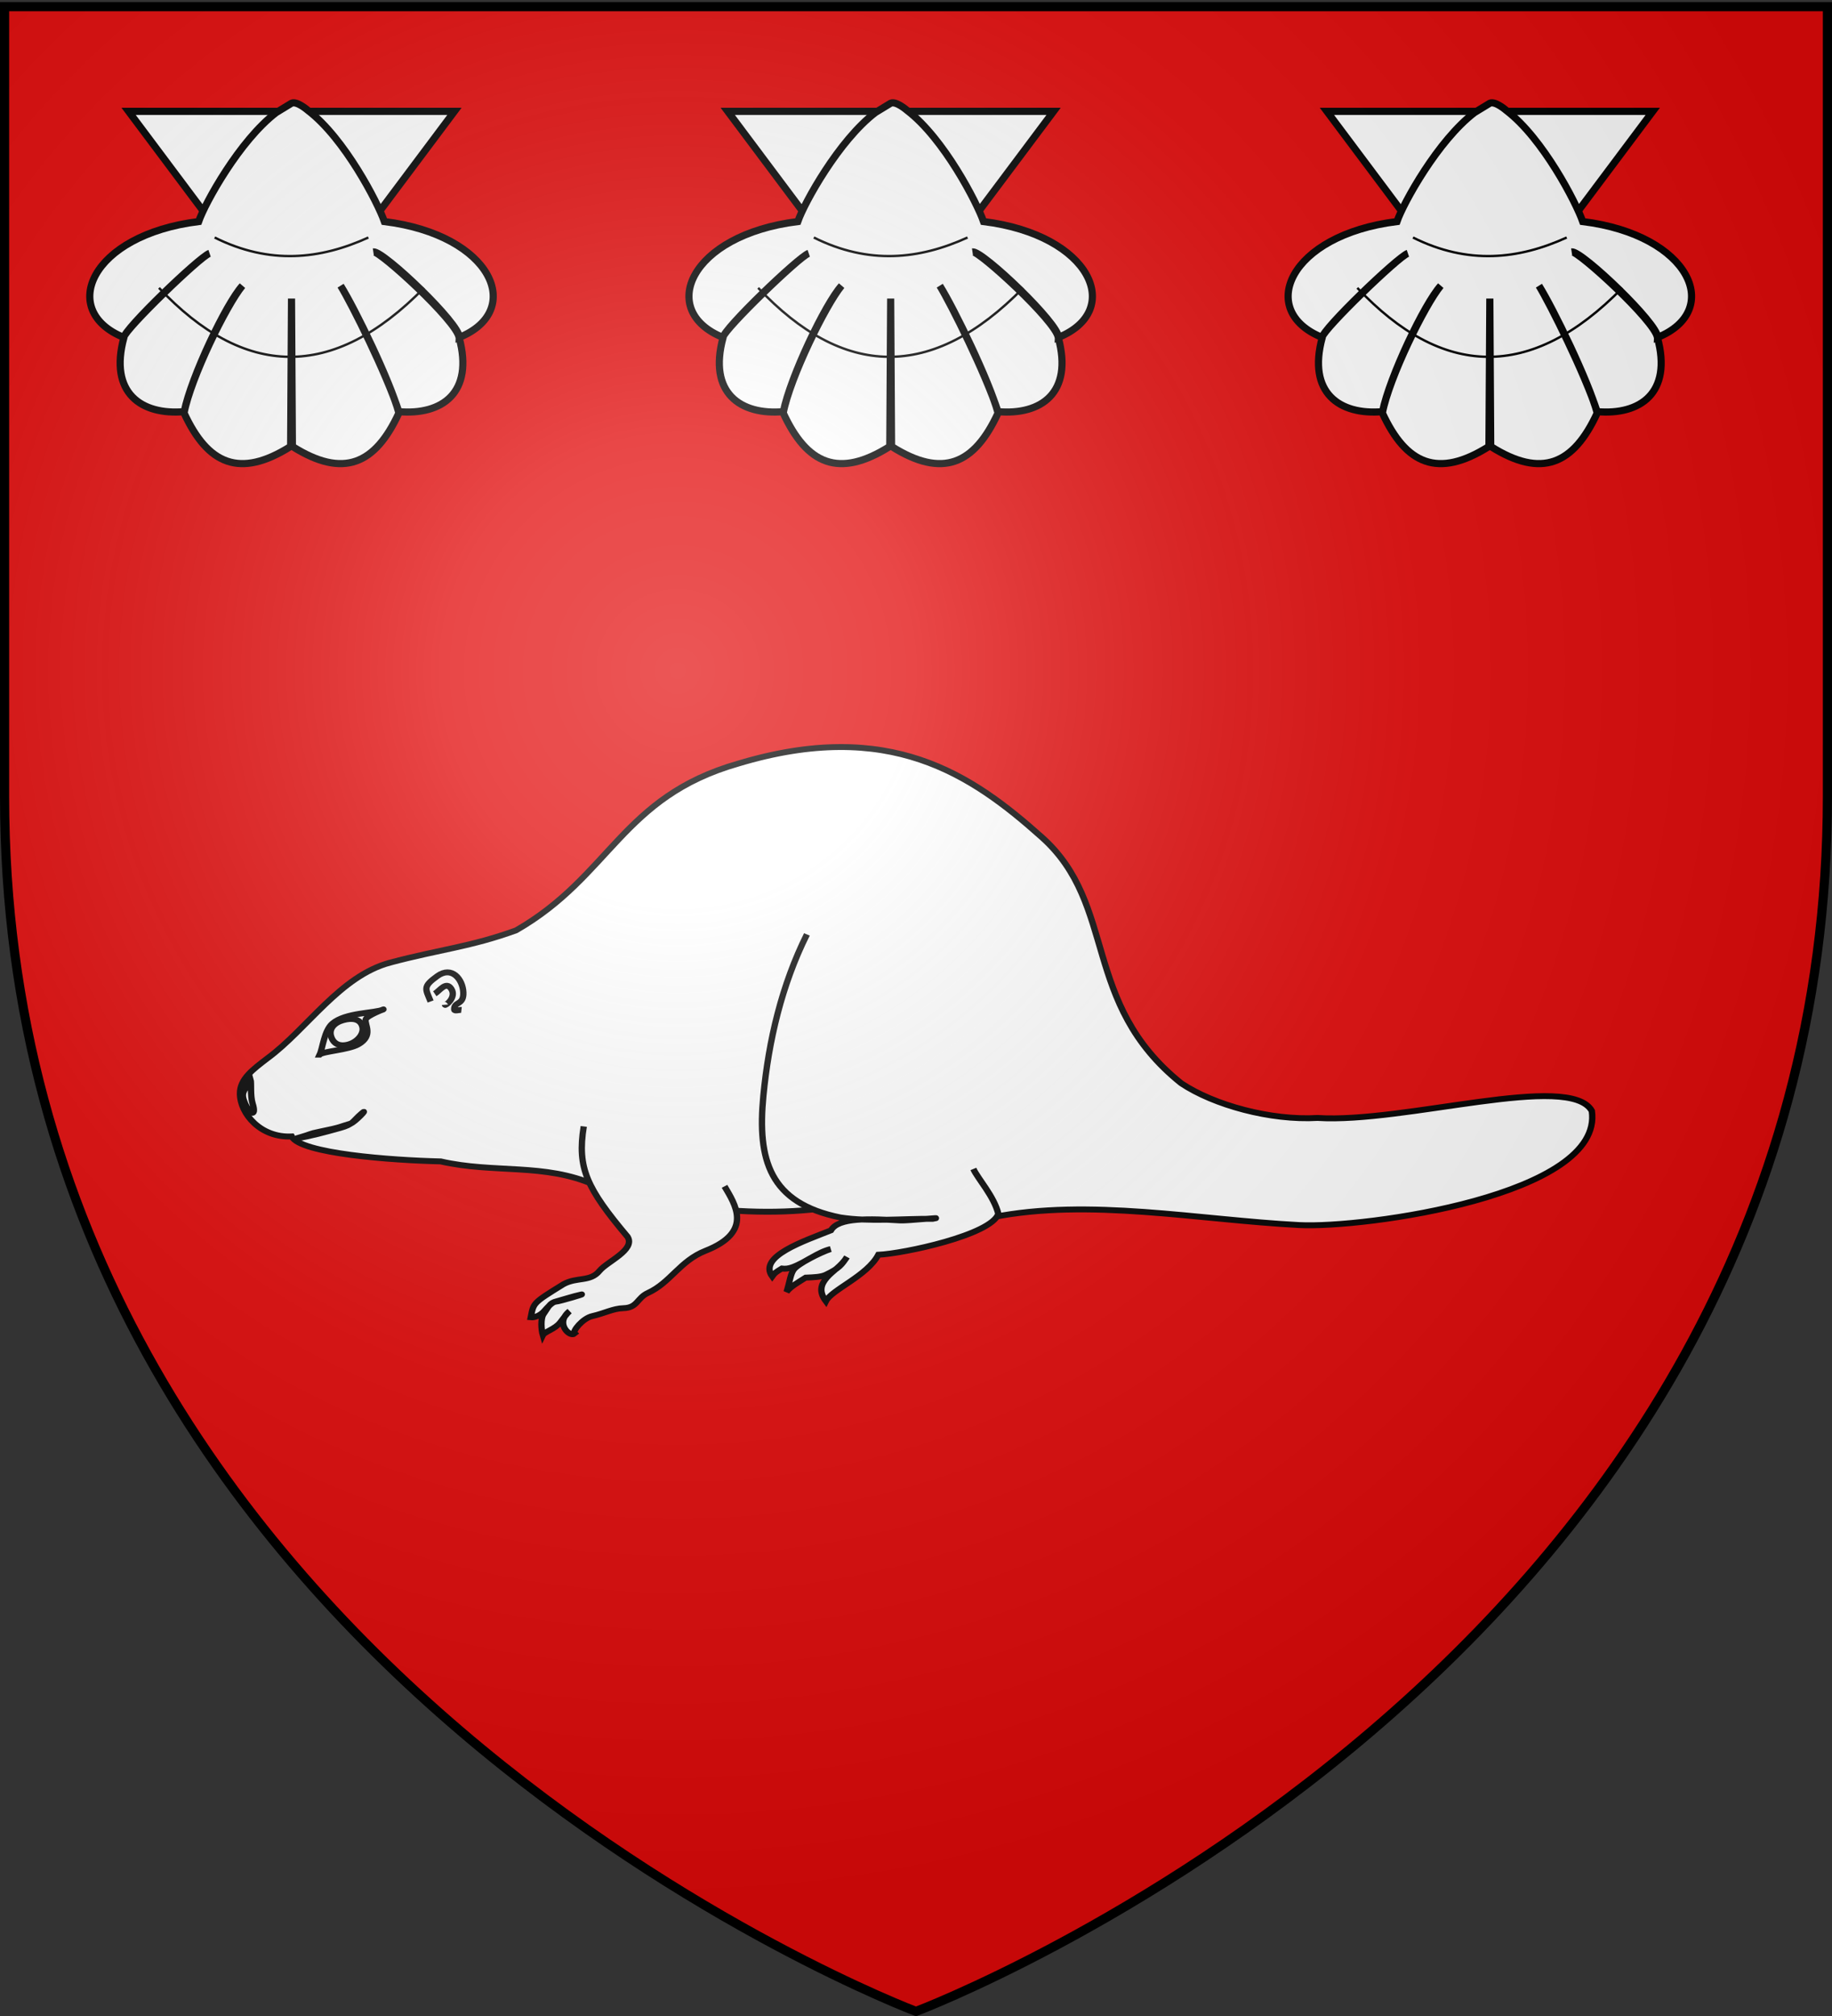 <svg xmlns="http://www.w3.org/2000/svg" xmlns:xlink="http://www.w3.org/1999/xlink" width="600" height="660" version="1.0"><rect width="100%" height="100%" fill="#333333" stroke="none"/><desc>Flag of Canton of Valais (Wallis)</desc><defs><radialGradient xlink:href="#a" id="c" cx="221.445" cy="226.331" r="300" fx="221.445" fy="226.331" gradientTransform="matrix(1.353 0 0 1.349 -77.63 -85.747)" gradientUnits="userSpaceOnUse"/><linearGradient id="a"><stop offset="0" style="stop-color:white;stop-opacity:.314"/><stop offset=".19" style="stop-color:white;stop-opacity:.251"/><stop offset=".6" style="stop-color:#6b6b6b;stop-opacity:.125"/><stop offset="1" style="stop-color:black;stop-opacity:.125"/></linearGradient></defs><g style="display:inline"><path d="M300 658.5s298.5-112.32 298.5-397.772V2.176H1.5v258.552C1.5 546.18 300 658.5 300 658.5" style="fill:#e20909;fill-opacity:1;fill-rule:evenodd;stroke:none;stroke-width:1px;stroke-linecap:butt;stroke-linejoin:miter;stroke-opacity:1"/></g><g style="fill:#fff;fill-opacity:1;stroke:#000;stroke-width:2.312;stroke-miterlimit:4;stroke-dasharray:none;stroke-opacity:1;display:inline"><path d="M-546.63 922.588c19.032.224 29.836 2.47 47.443.997 38.857-10.589 50.906-39.298 95.233-39.718 57.685-1.38 80.611 28.223 98.837 59.599 19.469 33.515-3.637 66.595 23.115 107.433 9.175 11.67 27.453 23.464 44.16 27.338 29.81 11.178 93.263 8.93 96.875 26.028-4.537 33.11-92.15 20.541-114.494 12.496-35.007-12.605-70.868-32.243-106.737-35.025-5.516-18.492-17.478-17.359-34.515-19.588-33.427 1.046-67.34-11.5-101.619-34.272-15.122-13.538-34.063-14.777-51.425-24.945-17.246-5.613-48.316-17.633-49.623-25.001-11.071-2.695-15.649-13.936-13.67-21.522 1.478-5.66 7.207-7.886 13.38-10.55 16.863-6.809 34.009-23.495 53.04-23.27z" style="fill:#fff;fill-opacity:1;fill-rule:evenodd;stroke:#000;stroke-width:2.312;stroke-linecap:butt;stroke-linejoin:miter;stroke-miterlimit:4;stroke-dasharray:none;stroke-opacity:1" transform="matrix(.863 -.239 .239 .801 379.078 -554.516)"/><path d="M-536.572 941.5c-.463-5.422-1.303-6.396 4.964-8.875 6.266-2.48 8.61 3.89 7.445 8.875-1.164 4.986-4.194 2.367-4.964 5.424-.216.858 1.655.657 2.482.986" style="fill:#fff;fill-opacity:1;fill-rule:evenodd;stroke:#000;stroke-width:2.312;stroke-linecap:butt;stroke-linejoin:miter;stroke-miterlimit:4;stroke-dasharray:none;stroke-opacity:1" transform="matrix(.863 -.239 .239 .801 379.078 -554.516)"/><path d="M-531.873 944.238c-.122.581 4.837-1.477 3.89-5.215-.965-3.808-4.277-.608-6.321 0M-397.66 955.532c-14.134 16.495-24.489 36.06-32.142 56.404-8.846 23.481-9.125 41.143 14.298 53.965 9.83 4.771 21.394 6.843 32.315 10.181 5.129.635-9.107-1.868-11.598-2.784-10.512-3.854-21.376-7.694-25.379-3.527-10.425 1.241-28.401 2.18-25.4 11.239 1.34-1.12 1.65-1.182 4.157-1.959 1.163.539 2.503.74 3.944.6 5.193-.5 10.497-3.057 15.231-2.842-3.832.17-13.125 2.122-15.146 3.938-1.647 1.48-2.361 3.696-4.778 7.622 1.889-1.586 4.996-2.35 8.157-3.395 3.052.77 5.465 1.382 7.373 1.023 5.402-1.017 6.63-2.11 9.267-4.495-2.848 2.826-6.503 3.772-9.204 5.682-2.71 1.917-4.346 4.351-2.786 8.809 3.183-3.754 17.066-5.211 23.224-12.05 8.956 2.2 41.572 4.34 46.344-2.889.369-7.025-3.519-15.45-4.047-19.565M-495.957 1004.68c-6.72 15.02-5.412 23.651 3.83 46.278 1.426 5.764-9.78 7.174-13.405 9.893-4.423 3.317-8.438-.124-14.042 1.277-12.931 3.998-12.37 3.921-14.91 9.08 1.321.572 3.581.277 5.329-.944 3.616-2.526 4.582-2.447 5.074-2.353 1.701.325 11.615.074 9.613-.039-3.187-.18-6.383 0-9.575 0-2.436 0-2.809.975-5.67 3.49-1.442 1.268-2.402 5.545-2.402 7.851.953-1.126 4.932-.991 7.449-3.012 1.25-1.004 3.322-2.715 4.421-3.264-1.846.827-2.86 1.987-3.319 3.202-1.163 3.079 1.243 6.51 2.713 5.776-.637-1.036 4.423-4.916 8.037-4.73 4.602.239 8.098-.712 11.75.262 5.078 1.354 5.743-2.428 10.213-3.192 8.946-1.527 14.534-8.765 24.574-9.893 18.946-2.129 15.194-14.554 13.405-22.34M-607.847 952.076c0 1.432-1.805 5.94-1.805 9.31.116 6.167-2.632 3.566-2.74-2.437 0-3.42 1.81-3.454 4.545-6.873zM-598.085 979.149c5.505.648 11.012.638 16.596.638 5.037 0 4.882-1.164 8.936-3.191 3.616-1.808-3.179 2.615-4.842 2.63-4.353.04-3.155.45-11.715-.187-4.392-.326-2.35.052-8.975.11zM-581.01 949.947c1.762-2.146 4.044-8.555 7.659-10.373 5.718-2.874 15.914.54 19.308 0 1.096-.173-6.388.513-7.18 1.915-1.024 1.812 1.227 6.89-5.107 8.617-4.082 1.114-13.174-1.063-14.68-.16z" style="fill:#fff;fill-opacity:1;fill-rule:evenodd;stroke:#000;stroke-width:2.312;stroke-linecap:butt;stroke-linejoin:miter;stroke-miterlimit:4;stroke-dasharray:none;stroke-opacity:1" transform="matrix(.863 -.239 .239 .801 379.078 -554.516)"/><path d="M-563.119 943.709c0 2.99-3.31 5.416-6.797 5.416-3.488 0-5.202-1.948-5.202-4.937s2.512-4.778 6-4.778 6 1.31 6 4.299z" style="fill:#fff;fill-opacity:1;stroke:#000;stroke-width:2.312;stroke-miterlimit:4;stroke-dasharray:none;stroke-opacity:1" transform="matrix(.863 -.239 .239 .801 379.078 -554.516)"/></g><g id="b"><path d="m210.616 124.75 68.307 91.255 68.336-91.255H210.616z" style="fill:#fff;fill-opacity:1;fill-rule:evenodd;stroke:#000;stroke-width:3;stroke-linecap:butt;stroke-linejoin:miter;stroke-miterlimit:4;stroke-dasharray:none;stroke-opacity:1" transform="matrix(.781 0 0 .781 -122.376 -60.973)"/><path d="M272.563 125.219c-15.366 11.694-29.83 37.842-32.563 45.719-45.389 5.631-59.01 37.373-31.437 48.562.653-3.537 32.284-34.076 35.978-35.224-4.404 1.629-36.045 32.033-35.885 35.286-6.33 23.265 7.295 32.616 25.281 31.063 2.902-14.41 17.519-45.172 24.41-52.795-6.737 8.182-21.648 38.577-24.472 53.357 9.937 21.524 23.263 27.56 44.688 14.032l.375-61.99.375 61.99c21.424 13.529 34.72 7.492 44.656-14.031-3.592-13.246-18.418-43.748-24.441-53.358 4.754 7.79 19.223 36.778 24.41 52.795 17.986 1.553 31.612-7.798 25.28-31.062-1.023-6.998-33.297-36.4-35.915-35.906 4.198-.46 36.344 30.2 36.01 35.843 27.572-11.189 13.95-42.931-31.438-48.562-2.734-7.877-16.64-34.859-32.007-46.553 0 0-4.642-4.098-6.93-3.041z" style="fill:#fff;fill-opacity:1;fill-rule:evenodd;stroke:#000;stroke-width:3;stroke-linecap:butt;stroke-linejoin:miter;stroke-miterlimit:4;stroke-dasharray:none;stroke-opacity:1" transform="matrix(.781 0 0 .781 -122.376 -60.973)"/><path d="M246.705 177.634c23.134 11.518 44.287 9.172 64.465 0M223.364 198.752c35.567 37.691 72.616 39.346 111.147 0" style="fill:none;fill-rule:evenodd;stroke:#000;stroke-width:1;stroke-linecap:butt;stroke-linejoin:miter;stroke-miterlimit:4;stroke-dasharray:none;stroke-opacity:1" transform="matrix(.781 0 0 .781 -122.376 -60.973)"/></g><use xlink:href="#b" width="600" height="660" transform="translate(196.232)"/><use xlink:href="#b" width="600" height="660" transform="translate(392.464)"/><path d="M300 658.5s298.5-112.32 298.5-397.772V2.176H1.5v258.552C1.5 546.18 300 658.5 300 658.5" style="opacity:1;fill:url(#c);fill-opacity:1;fill-rule:evenodd;stroke:none;stroke-width:1px;stroke-linecap:butt;stroke-linejoin:miter;stroke-opacity:1"/><path d="M300 658.5S1.5 546.18 1.5 260.728V2.176h597v258.552C598.5 546.18 300 658.5 300 658.5z" style="opacity:1;fill:none;fill-opacity:1;fill-rule:evenodd;stroke:#000;stroke-width:3;stroke-linecap:butt;stroke-linejoin:miter;stroke-miterlimit:4;stroke-dasharray:none;stroke-opacity:1"/></svg>